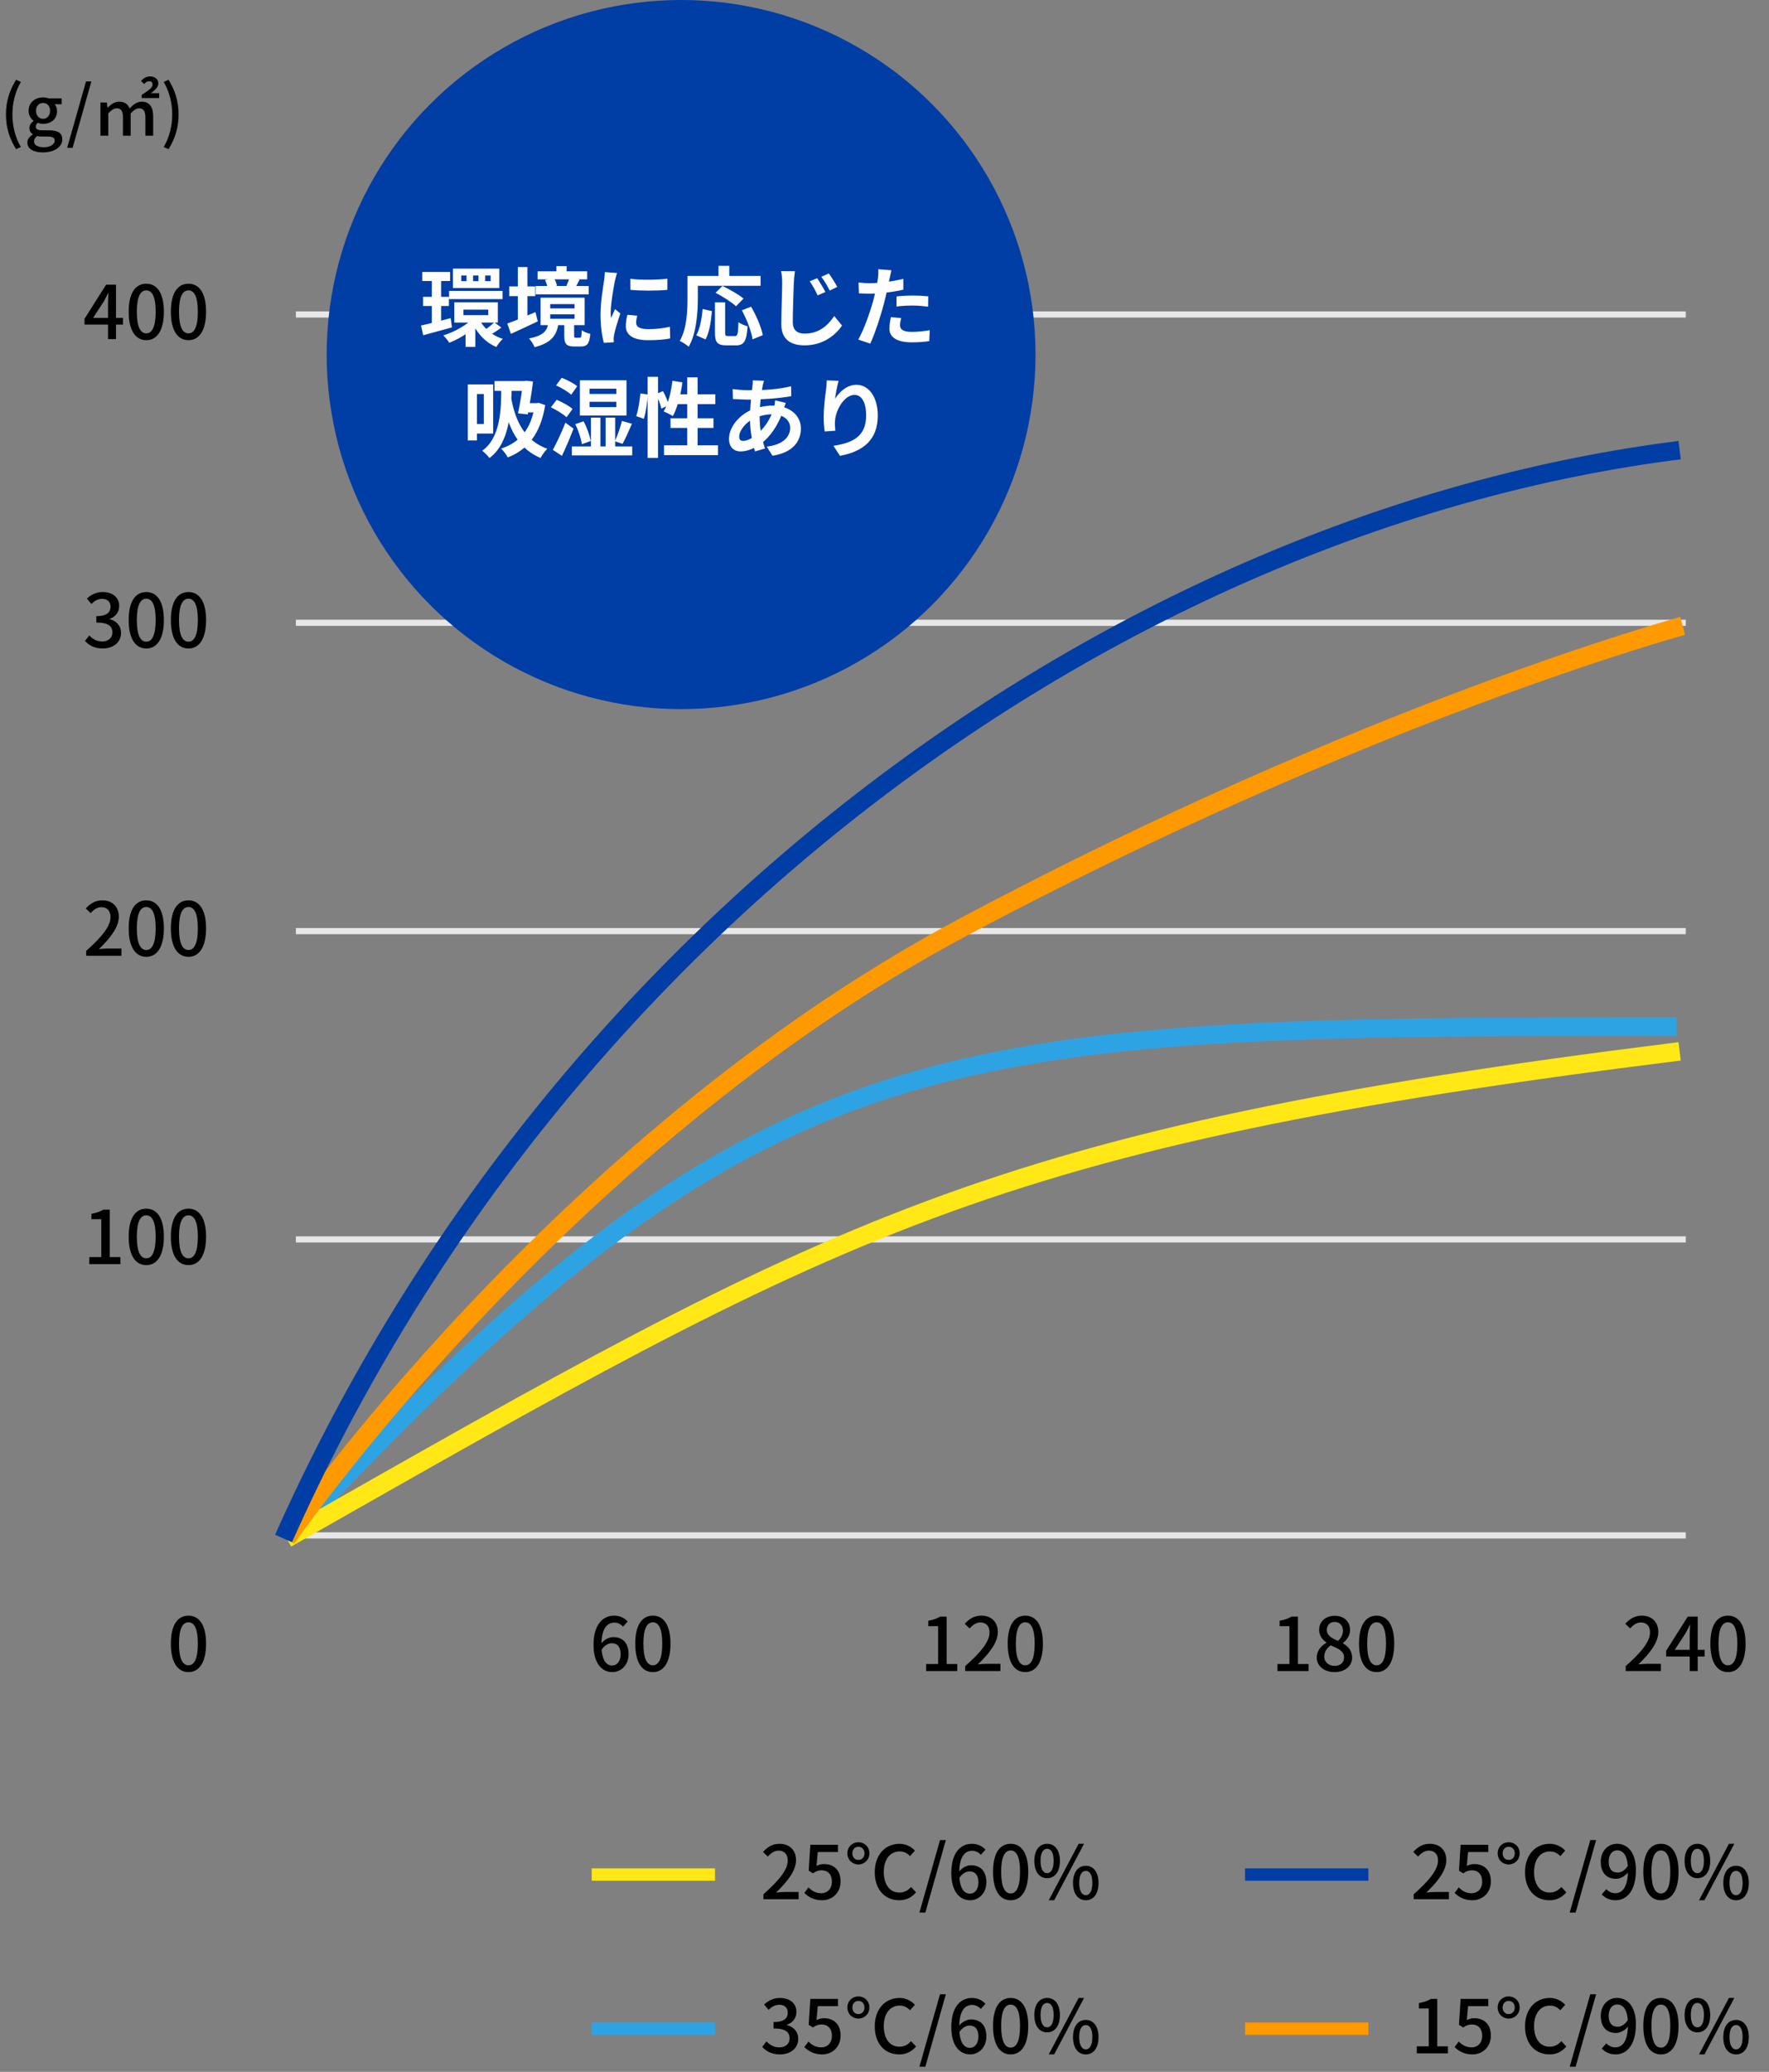 <svg width="287" height="336" viewBox="0 0 287 336" fill="none" xmlns="http://www.w3.org/2000/svg">
<rect x="0" y="0" width="287" height="336" fill="#808080" stroke="none"/>
<path d="M17.525 55V49.24C17.525 48.772 17.561 48.016 17.597 47.536H17.537C17.321 47.98 17.081 48.448 16.829 48.904L15.101 51.556H19.949V52.636H13.709V51.7L17.213 46.168H18.821V55H17.525ZM23.733 55.168C21.992 55.168 20.877 53.62 20.877 50.548C20.877 47.5 21.992 46.012 23.733 46.012C25.46 46.012 26.588 47.5 26.588 50.548C26.588 53.62 25.46 55.168 23.733 55.168ZM23.733 54.064C24.633 54.064 25.256 53.104 25.256 50.548C25.256 48.028 24.633 47.092 23.733 47.092C22.832 47.092 22.197 48.028 22.197 50.548C22.197 53.104 22.832 54.064 23.733 54.064ZM30.576 55.168C28.836 55.168 27.72 53.62 27.72 50.548C27.72 47.5 28.836 46.012 30.576 46.012C32.304 46.012 33.432 47.5 33.432 50.548C33.432 53.62 32.304 55.168 30.576 55.168ZM30.576 54.064C31.476 54.064 32.1 53.104 32.1 50.548C32.1 48.028 31.476 47.092 30.576 47.092C29.676 47.092 29.04 48.028 29.04 50.548C29.04 53.104 29.676 54.064 30.576 54.064Z" fill="black"/>
<path d="M16.673 105.168C15.293 105.168 14.393 104.616 13.793 103.944L14.477 103.056C14.993 103.584 15.641 104.028 16.565 104.028C17.549 104.028 18.233 103.476 18.233 102.564C18.233 101.58 17.609 100.956 15.629 100.956V99.924C17.357 99.924 17.933 99.276 17.933 98.388C17.933 97.608 17.429 97.116 16.577 97.116C15.905 97.116 15.329 97.44 14.825 97.944L14.093 97.068C14.801 96.444 15.617 96.012 16.637 96.012C18.221 96.012 19.337 96.828 19.337 98.28C19.337 99.3 18.749 100.008 17.813 100.356V100.416C18.833 100.68 19.637 101.436 19.637 102.636C19.637 104.232 18.305 105.168 16.673 105.168ZM23.733 105.168C21.992 105.168 20.877 103.62 20.877 100.548C20.877 97.5 21.992 96.012 23.733 96.012C25.46 96.012 26.588 97.5 26.588 100.548C26.588 103.62 25.46 105.168 23.733 105.168ZM23.733 104.064C24.633 104.064 25.256 103.104 25.256 100.548C25.256 98.028 24.633 97.092 23.733 97.092C22.832 97.092 22.197 98.028 22.197 100.548C22.197 103.104 22.832 104.064 23.733 104.064ZM30.576 105.168C28.836 105.168 27.72 103.62 27.72 100.548C27.72 97.5 28.836 96.012 30.576 96.012C32.304 96.012 33.432 97.5 33.432 100.548C33.432 103.62 32.304 105.168 30.576 105.168ZM30.576 104.064C31.476 104.064 32.1 103.104 32.1 100.548C32.1 98.028 31.476 97.092 30.576 97.092C29.676 97.092 29.04 98.028 29.04 100.548C29.04 103.104 29.676 104.064 30.576 104.064Z" fill="black"/>
<path d="M13.985 155V154.196C16.601 151.892 17.933 150.176 17.933 148.724C17.933 147.776 17.429 147.116 16.445 147.116C15.749 147.116 15.173 147.548 14.705 148.088L13.913 147.332C14.681 146.504 15.461 146.012 16.613 146.012C18.233 146.012 19.277 147.056 19.277 148.664C19.277 150.356 17.909 152.12 16.037 153.92C16.493 153.872 17.057 153.824 17.489 153.824H19.697V155H13.985ZM23.733 155.168C21.992 155.168 20.877 153.62 20.877 150.548C20.877 147.5 21.992 146.012 23.733 146.012C25.46 146.012 26.588 147.5 26.588 150.548C26.588 153.62 25.46 155.168 23.733 155.168ZM23.733 154.064C24.633 154.064 25.256 153.104 25.256 150.548C25.256 148.028 24.633 147.092 23.733 147.092C22.832 147.092 22.197 148.028 22.197 150.548C22.197 153.104 22.832 154.064 23.733 154.064ZM30.576 155.168C28.836 155.168 27.72 153.62 27.72 150.548C27.72 147.5 28.836 146.012 30.576 146.012C32.304 146.012 33.432 147.5 33.432 150.548C33.432 153.62 32.304 155.168 30.576 155.168ZM30.576 154.064C31.476 154.064 32.1 153.104 32.1 150.548C32.1 148.028 31.476 147.092 30.576 147.092C29.676 147.092 29.04 148.028 29.04 150.548C29.04 153.104 29.676 154.064 30.576 154.064Z" fill="black"/>
<path d="M14.489 205V203.86H16.433V197.716H14.837V196.84C15.677 196.696 16.253 196.48 16.769 196.168H17.813V203.86H19.541V205H14.489ZM23.733 205.168C21.992 205.168 20.877 203.62 20.877 200.548C20.877 197.5 21.992 196.012 23.733 196.012C25.46 196.012 26.588 197.5 26.588 200.548C26.588 203.62 25.46 205.168 23.733 205.168ZM23.733 204.064C24.633 204.064 25.256 203.104 25.256 200.548C25.256 198.028 24.633 197.092 23.733 197.092C22.832 197.092 22.197 198.028 22.197 200.548C22.197 203.104 22.832 204.064 23.733 204.064ZM30.576 205.168C28.836 205.168 27.72 203.62 27.72 200.548C27.72 197.5 28.836 196.012 30.576 196.012C32.304 196.012 33.432 197.5 33.432 200.548C33.432 203.62 32.304 205.168 30.576 205.168ZM30.576 204.064C31.476 204.064 32.1 203.104 32.1 200.548C32.1 198.028 31.476 197.092 30.576 197.092C29.676 197.092 29.04 198.028 29.04 200.548C29.04 203.104 29.676 204.064 30.576 204.064Z" fill="black"/>
<path d="M30.576 271.168C28.836 271.168 27.72 269.62 27.72 266.548C27.72 263.5 28.836 262.012 30.576 262.012C32.304 262.012 33.432 263.5 33.432 266.548C33.432 269.62 32.304 271.168 30.576 271.168ZM30.576 270.064C31.476 270.064 32.1 269.104 32.1 266.548C32.1 264.028 31.476 263.092 30.576 263.092C29.676 263.092 29.04 264.028 29.04 266.548C29.04 269.104 29.676 270.064 30.576 270.064Z" fill="black"/>
<path d="M2.607 24.189C1.573 22.528 0.968 20.746 0.968 18.568C0.968 16.39 1.573 14.608 2.607 12.936L3.388 13.288C2.453 14.872 2.013 16.731 2.013 18.568C2.013 20.405 2.453 22.264 3.388 23.848L2.607 24.189ZM6.946 24.717C5.494 24.717 4.438 24.178 4.438 23.133C4.438 22.616 4.757 22.143 5.318 21.813V21.758C4.999 21.56 4.768 21.241 4.768 20.746C4.768 20.273 5.098 19.866 5.439 19.624V19.58C5.032 19.272 4.636 18.689 4.636 17.974C4.636 16.599 5.736 15.796 6.979 15.796C7.331 15.796 7.639 15.862 7.87 15.95H10.004V16.907H8.86C9.091 17.149 9.256 17.545 9.256 18.007C9.256 19.338 8.255 20.086 6.979 20.086C6.715 20.086 6.407 20.031 6.132 19.91C5.945 20.075 5.802 20.251 5.802 20.548C5.802 20.9 6.055 21.131 6.814 21.131H7.936C9.366 21.131 10.114 21.571 10.114 22.605C10.114 23.771 8.882 24.717 6.946 24.717ZM6.979 19.272C7.606 19.272 8.123 18.777 8.123 17.974C8.123 17.16 7.617 16.698 6.979 16.698C6.352 16.698 5.846 17.16 5.846 17.974C5.846 18.777 6.363 19.272 6.979 19.272ZM7.133 23.881C8.189 23.881 8.882 23.364 8.882 22.814C8.882 22.308 8.486 22.143 7.749 22.143H6.836C6.55 22.143 6.286 22.121 6.033 22.055C5.67 22.33 5.516 22.638 5.516 22.946C5.516 23.529 6.132 23.881 7.133 23.881ZM10.896 23.98L13.954 13.211H14.823L11.776 23.98H10.896ZM16.293 22V16.621H17.327L17.437 17.468H17.47C17.987 16.929 18.603 16.489 19.34 16.489C20.242 16.489 20.759 16.896 21.023 17.589C21.628 16.951 22.222 16.489 22.981 16.489C24.257 16.489 24.851 17.347 24.851 18.876V22H23.586V19.041C23.586 17.985 23.256 17.567 22.574 17.567C22.156 17.567 21.716 17.842 21.199 18.392V22H19.945V19.041C19.945 17.985 19.637 17.567 18.933 17.567C18.515 17.567 18.064 17.842 17.569 18.392V22H16.293ZM22.992 15.906V15.389C24.048 14.696 24.752 14.245 24.752 13.728C24.752 13.365 24.565 13.167 24.18 13.167C23.894 13.167 23.619 13.354 23.388 13.629L22.871 13.123C23.278 12.683 23.74 12.397 24.334 12.397C25.192 12.397 25.687 12.87 25.687 13.541C25.687 14.179 25.06 14.674 24.477 15.114H25.83V15.906H22.992ZM27.348 24.189L26.556 23.848C27.491 22.264 27.942 20.405 27.942 18.568C27.942 16.731 27.491 14.872 26.556 13.288L27.348 12.936C28.371 14.608 28.976 16.39 28.976 18.568C28.976 20.746 28.371 22.528 27.348 24.189Z" fill="black"/>
<path d="M48 51H273.5" stroke="#E7E7E7"/>
<path d="M48 101H273.5" stroke="#E7E7E7"/>
<path d="M48 151H273.5" stroke="#E7E7E7"/>
<path d="M48 201H273.5" stroke="#E7E7E7"/>
<path d="M48 249H273.5" stroke="#E7E7E7"/>
<circle cx="110.5" cy="57.5" r="57.5" fill="#003DA5"/>
<path d="M68.504 44.108H73.026V45.578H68.504V44.108ZM68.63 48.14H72.83V49.624H68.63V48.14ZM72.858 47.174H81.538V48.504H72.858V47.174ZM68.308 52.788C69.54 52.522 71.374 52.06 73.124 51.598L73.32 53.096C71.724 53.544 70.002 54.006 68.658 54.37L68.308 52.788ZM75.182 50.212V51.108H79.214V50.212H75.182ZM73.712 49.022H80.768V52.312H73.712V49.022ZM78.71 44.682V45.592H79.606V44.682H78.71ZM76.75 44.682V45.592H77.632V44.682H76.75ZM74.832 44.682V45.592H75.686V44.682H74.832ZM73.488 43.562H81.006V46.712H73.488V43.562ZM77.702 51.668C78.388 53.138 79.802 54.412 81.58 54.958C81.23 55.266 80.754 55.868 80.53 56.274C78.682 55.504 77.282 53.922 76.498 52.018L77.702 51.668ZM80.194 52.27L81.342 53.124C80.782 53.544 80.138 53.964 79.648 54.23L78.696 53.474C79.158 53.18 79.816 52.634 80.194 52.27ZM70.058 44.752H71.57V52.9L70.058 53.152V44.752ZM76.918 51.444L78.094 51.976C76.876 53.474 74.776 54.86 72.886 55.588C72.676 55.238 72.242 54.692 71.92 54.398C73.768 53.824 75.854 52.648 76.918 51.444ZM75.532 53.418L77.114 52.354V56.26H75.532V53.418ZM87.222 43.996H95.258V45.298H87.222V43.996ZM86.914 46.376H95.51V47.734H86.914V46.376ZM90.274 43.156H91.926V44.878H90.274V43.156ZM92.388 45.046L94.026 45.354C93.76 45.872 93.536 46.32 93.354 46.642L91.898 46.348C92.08 45.97 92.29 45.424 92.388 45.046ZM88.426 45.396L89.868 45.102C90.092 45.452 90.288 45.97 90.372 46.32L88.846 46.684C88.804 46.334 88.608 45.802 88.426 45.396ZM89.266 50.982V51.696H93.214V50.982H89.266ZM89.266 49.316V50.016H93.214V49.316H89.266ZM87.698 48.28H94.852V52.732H87.698V48.28ZM91.548 52.41H93.144V54.37C93.144 54.72 93.186 54.776 93.424 54.776C93.522 54.776 93.928 54.776 94.068 54.776C94.292 54.776 94.348 54.622 94.39 53.558C94.684 53.796 95.356 54.062 95.776 54.146C95.622 55.784 95.23 56.19 94.25 56.19C93.984 56.19 93.396 56.19 93.144 56.19C91.828 56.19 91.548 55.728 91.548 54.398V52.41ZM88.986 52.354H90.624C90.344 54.244 89.63 55.56 86.732 56.302C86.578 55.896 86.144 55.21 85.822 54.888C88.272 54.412 88.762 53.6 88.986 52.354ZM82.616 46.446H86.844V48.028H82.616V46.446ZM84.016 43.31H85.57V52.606H84.016V43.31ZM82.308 52.466C83.456 52.074 85.22 51.332 86.872 50.618L87.25 52.116C85.766 52.83 84.156 53.558 82.882 54.146L82.308 52.466ZM102.258 45.214C103.98 45.452 106.78 45.382 108.278 45.2V47.006C106.57 47.174 104.022 47.174 102.272 47.006L102.258 45.214ZM103.378 51.192C103.266 51.668 103.21 52.004 103.21 52.368C103.21 52.998 103.756 53.376 105.184 53.376C106.43 53.376 107.466 53.264 108.684 52.998L108.726 54.888C107.816 55.07 106.682 55.168 105.1 55.168C102.692 55.168 101.53 54.3 101.53 52.872C101.53 52.312 101.614 51.766 101.782 51.052L103.378 51.192ZM100.102 44.276C100.004 44.57 99.822 45.284 99.766 45.536C99.57 46.46 99.08 49.26 99.08 50.66C99.08 50.94 99.094 51.29 99.136 51.57C99.346 51.094 99.57 50.618 99.78 50.142L100.648 50.828C100.242 52.004 99.78 53.516 99.64 54.258C99.598 54.468 99.556 54.776 99.556 54.916C99.57 55.07 99.57 55.308 99.584 55.504L97.974 55.602C97.694 54.65 97.428 52.942 97.428 51.038C97.428 48.924 97.848 46.572 98.002 45.48C98.058 45.102 98.128 44.57 98.142 44.122L100.102 44.276ZM115.992 49.036H117.644V53.922C117.644 54.44 117.728 54.496 118.12 54.496C118.302 54.496 119.03 54.496 119.254 54.496C119.674 54.496 119.744 54.16 119.8 52.242C120.15 52.522 120.85 52.802 121.284 52.914C121.13 55.322 120.724 56.008 119.408 56.008C119.114 56.008 118.134 56.008 117.854 56.008C116.356 56.008 115.992 55.49 115.992 53.922V49.036ZM113.99 50.114L115.502 50.45C115.362 52.06 115.096 53.908 114.466 55.042L112.968 54.384C113.556 53.306 113.864 51.682 113.99 50.114ZM116.09 47.482L117.21 46.376C118.33 46.908 119.856 47.762 120.626 48.42L119.408 49.666C118.722 49.022 117.238 48.07 116.09 47.482ZM120.36 50.324L121.858 49.736C122.698 51.192 123.524 53.068 123.748 54.356L122.096 55.028C121.914 53.768 121.172 51.822 120.36 50.324ZM116.566 43.114H118.316V45.662H116.566V43.114ZM112.338 44.752H123.398V46.348H112.338V44.752ZM111.54 44.752H113.22V48.294C113.22 50.562 113.01 54.034 111.736 56.232C111.428 55.952 110.686 55.462 110.28 55.294C111.456 53.278 111.54 50.324 111.54 48.294V44.752ZM132.582 45.116C132.974 45.704 133.59 46.712 133.912 47.356L132.652 47.902C132.232 47.02 131.882 46.348 131.364 45.62L132.582 45.116ZM134.458 44.346C134.878 44.906 135.508 45.9 135.83 46.53L134.612 47.118C134.164 46.236 133.772 45.592 133.254 44.892L134.458 44.346ZM128.97 43.982C128.886 44.584 128.816 45.298 128.788 45.858C128.732 47.356 128.62 50.492 128.62 52.228C128.62 53.642 129.46 54.104 130.552 54.104C132.862 54.104 134.332 52.774 135.34 51.248L136.614 52.802C135.704 54.132 133.73 56.008 130.538 56.008C128.242 56.008 126.758 55 126.758 52.606C126.758 50.73 126.898 47.048 126.898 45.858C126.898 45.186 126.842 44.514 126.716 43.968L128.97 43.982ZM144.622 43.828C144.524 44.22 144.398 44.85 144.328 45.158C144.132 46.11 143.782 47.818 143.404 49.246C142.9 51.206 141.962 54.062 141.192 55.728L139.246 55.07C140.072 53.656 141.136 50.73 141.668 48.77C142.018 47.454 142.34 45.914 142.438 45.088C142.508 44.57 142.522 43.996 142.48 43.66L144.622 43.828ZM141.052 45.928C142.76 45.928 144.734 45.662 146.554 45.228V46.978C144.818 47.384 142.62 47.622 141.038 47.622C140.352 47.622 139.834 47.594 139.344 47.566L139.288 45.816C140.016 45.9 140.478 45.928 141.052 45.928ZM145.448 48.07C146.232 47.986 147.24 47.93 148.15 47.93C148.948 47.93 149.788 47.972 150.6 48.056L150.572 49.736C149.858 49.652 149.004 49.554 148.164 49.554C147.198 49.554 146.33 49.596 145.448 49.708V48.07ZM146.204 51.584C146.106 51.99 146.022 52.438 146.022 52.746C146.022 53.362 146.428 53.824 147.94 53.824C148.878 53.824 149.844 53.726 150.838 53.544L150.768 55.322C149.984 55.434 149.046 55.518 147.926 55.518C145.56 55.518 144.3 54.72 144.3 53.306C144.3 52.648 144.426 51.976 144.538 51.43L146.204 51.584ZM80.222 61.8H85.472V63.396H80.222V61.8ZM84.856 61.8H85.038L85.304 61.744L86.48 61.87C86.284 63.522 85.934 65.566 85.626 67.204L84.044 67.036C84.394 65.384 84.73 63.158 84.856 61.968V61.8ZM85.136 65.384H87.208V66.882H84.674L85.136 65.384ZM86.774 65.384H87.096L87.39 65.328L88.454 65.692C87.698 70.396 85.514 73 82.378 74.176C82.168 73.77 81.636 73.056 81.3 72.748C84.282 71.768 86.186 69.654 86.774 65.692V65.384ZM82.784 63.634C83.33 67.316 84.562 71.25 88.79 72.776C88.454 73.098 87.922 73.826 87.698 74.274C83.4 72.454 82.14 68.212 81.566 64.418L82.784 63.634ZM76.778 62.346H80.012V70.312H76.778V68.758H78.5V63.9H76.778V62.346ZM75.896 62.346H77.38V71.432H75.896V62.346ZM81.314 62.626L83.022 62.682C82.938 66.868 82.616 71.922 79.41 74.274C79.172 73.952 78.584 73.35 78.234 73.098C81.202 70.998 81.342 66.448 81.314 62.626ZM95.65 65.16V66.028H99.99V65.16H95.65ZM95.65 63.032V63.886H99.99V63.032H95.65ZM94.082 61.674H101.642V67.386H94.082V61.674ZM92.78 72.398H102.566V73.854H92.78V72.398ZM93.34 68.786L94.684 68.324C95.216 69.318 95.678 70.634 95.846 71.516L94.404 72.034C94.278 71.152 93.83 69.794 93.34 68.786ZM100.9 68.268L102.524 68.716C102.034 69.864 101.46 71.152 100.998 71.978L99.752 71.558C100.172 70.662 100.662 69.276 100.9 68.268ZM95.874 67.722H97.414V73.21H95.874V67.722ZM98.254 67.722H99.808V73.21H98.254V67.722ZM90.218 62.5L91.128 61.268C91.982 61.59 93.088 62.164 93.648 62.64L92.668 64.012C92.164 63.536 91.086 62.892 90.218 62.5ZM89.378 66.056L90.316 64.838C91.184 65.202 92.332 65.818 92.892 66.322L91.912 67.666C91.394 67.162 90.274 66.476 89.378 66.056ZM89.686 72.958C90.274 71.894 91.1 70.158 91.73 68.548L93.046 69.514C92.5 70.97 91.814 72.566 91.17 73.924L89.686 72.958ZM105.072 61.114H106.766V74.26H105.072V61.114ZM103.896 63.802L105.1 63.97C105.03 65.188 104.792 66.854 104.456 67.918L103.21 67.484C103.56 66.532 103.798 64.964 103.896 63.802ZM106.43 63.914L107.564 63.424C107.956 64.152 108.362 65.104 108.502 65.692L107.298 66.266C107.172 65.65 106.794 64.67 106.43 63.914ZM109.09 61.758L110.714 62.01C110.434 64.096 109.888 66.168 109.16 67.484C108.824 67.246 108.068 66.882 107.662 66.714C108.404 65.538 108.866 63.634 109.09 61.758ZM109.58 63.942H116.048V65.538H109.104L109.58 63.942ZM111.498 61.198H113.178V73.14H111.498V61.198ZM108.782 67.834H115.754V69.402H108.782V67.834ZM107.732 72.216H116.482V73.812H107.732V72.216ZM123.944 61.744C123.86 62.01 123.804 62.262 123.748 62.486C123.482 63.788 123.244 65.804 123.244 67.54C123.244 69.752 123.65 71.32 124.112 72.734L122.502 73.21C122.082 71.95 121.676 69.878 121.676 67.82C121.676 65.986 121.928 63.928 122.082 62.542C122.11 62.262 122.138 61.94 122.124 61.688L123.944 61.744ZM121.438 63.284C124.098 63.284 126.212 63.158 128.354 62.64L128.368 64.25C126.45 64.6 123.51 64.81 121.396 64.81C120.654 64.81 119.562 64.74 118.904 64.712L118.862 63.102C119.366 63.172 120.584 63.284 121.438 63.284ZM127.486 65.342C127.374 65.594 127.164 66.238 127.066 66.532C126.268 69.052 124.826 70.942 123.496 71.922C122.586 72.594 121.368 73.21 120.15 73.21C119.128 73.21 118.274 72.594 118.274 71.166C118.274 69.192 120.038 67.134 122.264 66.322C123.188 65.986 124.336 65.776 125.386 65.776C128.004 65.776 129.936 67.288 129.936 69.472C129.936 71.46 128.76 73.378 125.33 73.91L124.392 72.426C127.094 72.132 128.2 70.774 128.2 69.388C128.2 68.198 127.178 67.19 125.288 67.19C124.014 67.19 123.006 67.554 122.32 67.862C120.92 68.52 119.926 69.864 119.926 70.802C119.926 71.264 120.108 71.502 120.57 71.502C121.228 71.502 122.166 71.04 123.02 70.242C124.042 69.304 124.994 68.058 125.554 66.126C125.652 65.832 125.75 65.23 125.764 64.922L127.486 65.342ZM136.054 61.758C135.858 62.444 135.564 63.886 135.48 64.67C136.152 63.592 137.384 62.402 138.952 62.402C140.898 62.402 142.41 64.32 142.41 67.4C142.41 71.362 139.988 73.238 136.278 73.924L135.214 72.3C138.336 71.824 140.52 70.788 140.52 67.4C140.52 65.244 139.792 64.04 138.63 64.04C136.978 64.04 135.522 66.532 135.466 68.366C135.438 68.758 135.452 69.206 135.522 69.85L133.8 69.976C133.716 69.43 133.632 68.576 133.632 67.638C133.632 66.322 133.814 64.6 134.024 63.144C134.08 62.626 134.122 62.066 134.136 61.688L136.054 61.758Z" fill="white"/>
<path d="M99.34 271.168C97.66 271.168 96.292 269.752 96.292 266.752C96.292 263.368 97.876 262.012 99.628 262.012C100.612 262.012 101.332 262.42 101.836 262.96L101.08 263.8C100.756 263.416 100.216 263.14 99.7 263.14C98.524 263.14 97.576 264.052 97.576 266.752C97.576 269.032 98.248 270.1 99.328 270.1C100.096 270.1 100.696 269.404 100.696 268.264C100.696 267.124 100.18 266.488 99.244 266.488C98.716 266.488 98.08 266.8 97.552 267.604L97.492 266.596C98.008 265.9 98.824 265.492 99.484 265.492C100.972 265.492 101.98 266.392 101.98 268.264C101.98 270.016 100.768 271.168 99.34 271.168ZM105.92 271.168C104.18 271.168 103.064 269.62 103.064 266.548C103.064 263.5 104.18 262.012 105.92 262.012C107.648 262.012 108.776 263.5 108.776 266.548C108.776 269.62 107.648 271.168 105.92 271.168ZM105.92 270.064C106.82 270.064 107.444 269.104 107.444 266.548C107.444 264.028 106.82 263.092 105.92 263.092C105.02 263.092 104.384 264.028 104.384 266.548C104.384 269.104 105.02 270.064 105.92 270.064Z" fill="black"/>
<path d="M123.854 308V307.196C126.47 304.892 127.802 303.176 127.802 301.724C127.802 300.776 127.298 300.116 126.314 300.116C125.618 300.116 125.042 300.548 124.574 301.088L123.782 300.332C124.55 299.504 125.33 299.012 126.482 299.012C128.102 299.012 129.146 300.056 129.146 301.664C129.146 303.356 127.778 305.12 125.906 306.92C126.362 306.872 126.926 306.824 127.358 306.824H129.566V308H123.854ZM133.398 308.168C132.006 308.168 131.13 307.604 130.494 306.98L131.166 306.08C131.658 306.584 132.306 307.028 133.23 307.028C134.226 307.028 134.97 306.32 134.97 305.144C134.97 303.98 134.298 303.308 133.29 303.308C132.738 303.308 132.402 303.464 131.886 303.8L131.202 303.368L131.466 299.168H135.954V300.344H132.678L132.474 302.6C132.846 302.408 133.206 302.3 133.686 302.3C135.162 302.3 136.374 303.164 136.374 305.108C136.374 307.052 134.934 308.168 133.398 308.168ZM139.269 302.36C138.297 302.36 137.481 301.628 137.481 300.56C137.481 299.48 138.297 298.76 139.269 298.76C140.229 298.76 141.045 299.48 141.045 300.56C141.045 301.628 140.229 302.36 139.269 302.36ZM139.269 301.628C139.845 301.628 140.253 301.184 140.253 300.56C140.253 299.936 139.845 299.492 139.269 299.492C138.681 299.492 138.285 299.936 138.285 300.56C138.285 301.184 138.681 301.628 139.269 301.628ZM145.893 308.168C143.637 308.168 141.921 306.524 141.921 303.62C141.921 300.728 143.673 299.012 145.953 299.012C147.021 299.012 147.897 299.54 148.437 300.116L147.645 301.004C147.189 300.536 146.661 300.248 145.965 300.248C144.429 300.248 143.385 301.52 143.385 303.572C143.385 305.648 144.369 306.92 145.917 306.92C146.721 306.92 147.297 306.584 147.813 306.02L148.617 306.884C147.909 307.724 147.009 308.168 145.893 308.168ZM149.169 310.16L152.505 298.412H153.453L150.129 310.16H149.169ZM157.385 308.168C155.705 308.168 154.337 306.752 154.337 303.752C154.337 300.368 155.921 299.012 157.673 299.012C158.657 299.012 159.377 299.42 159.881 299.96L159.125 300.8C158.801 300.416 158.261 300.14 157.745 300.14C156.569 300.14 155.621 301.052 155.621 303.752C155.621 306.032 156.293 307.1 157.373 307.1C158.141 307.1 158.741 306.404 158.741 305.264C158.741 304.124 158.225 303.488 157.289 303.488C156.761 303.488 156.125 303.8 155.597 304.604L155.537 303.596C156.053 302.9 156.869 302.492 157.529 302.492C159.017 302.492 160.025 303.392 160.025 305.264C160.025 307.016 158.813 308.168 157.385 308.168ZM163.965 308.168C162.225 308.168 161.109 306.62 161.109 303.548C161.109 300.5 162.225 299.012 163.965 299.012C165.693 299.012 166.821 300.5 166.821 303.548C166.821 306.62 165.693 308.168 163.965 308.168ZM163.965 307.064C164.865 307.064 165.489 306.104 165.489 303.548C165.489 301.028 164.865 300.092 163.965 300.092C163.065 300.092 162.429 301.028 162.429 303.548C162.429 306.104 163.065 307.064 163.965 307.064ZM169.885 304.592C168.649 304.592 167.809 303.56 167.809 301.784C167.809 300.02 168.649 299.012 169.885 299.012C171.121 299.012 171.961 300.02 171.961 301.784C171.961 303.56 171.121 304.592 169.885 304.592ZM169.885 303.776C170.497 303.776 170.941 303.14 170.941 301.784C170.941 300.428 170.497 299.816 169.885 299.816C169.261 299.816 168.817 300.428 168.817 301.784C168.817 303.14 169.261 303.776 169.885 303.776ZM170.149 308.168L174.997 299.012H175.873L171.025 308.168H170.149ZM176.161 308.168C174.925 308.168 174.085 307.148 174.085 305.36C174.085 303.596 174.925 302.576 176.161 302.576C177.385 302.576 178.225 303.596 178.225 305.36C178.225 307.148 177.385 308.168 176.161 308.168ZM176.161 307.352C176.773 307.352 177.217 306.716 177.217 305.36C177.217 303.992 176.773 303.404 176.161 303.404C175.537 303.404 175.093 303.992 175.093 305.36C175.093 306.716 175.537 307.352 176.161 307.352Z" fill="black"/>
<path d="M126.542 333.168C125.162 333.168 124.262 332.616 123.662 331.944L124.346 331.056C124.862 331.584 125.51 332.028 126.434 332.028C127.418 332.028 128.102 331.476 128.102 330.564C128.102 329.58 127.478 328.956 125.498 328.956V327.924C127.226 327.924 127.802 327.276 127.802 326.388C127.802 325.608 127.298 325.116 126.446 325.116C125.774 325.116 125.198 325.44 124.694 325.944L123.962 325.068C124.67 324.444 125.486 324.012 126.506 324.012C128.09 324.012 129.206 324.828 129.206 326.28C129.206 327.3 128.618 328.008 127.682 328.356V328.416C128.702 328.68 129.506 329.436 129.506 330.636C129.506 332.232 128.174 333.168 126.542 333.168ZM133.398 333.168C132.006 333.168 131.13 332.604 130.494 331.98L131.166 331.08C131.658 331.584 132.306 332.028 133.23 332.028C134.226 332.028 134.97 331.32 134.97 330.144C134.97 328.98 134.298 328.308 133.29 328.308C132.738 328.308 132.402 328.464 131.886 328.8L131.202 328.368L131.466 324.168H135.954V325.344H132.678L132.474 327.6C132.846 327.408 133.206 327.3 133.686 327.3C135.162 327.3 136.374 328.164 136.374 330.108C136.374 332.052 134.934 333.168 133.398 333.168ZM139.269 327.36C138.297 327.36 137.481 326.628 137.481 325.56C137.481 324.48 138.297 323.76 139.269 323.76C140.229 323.76 141.045 324.48 141.045 325.56C141.045 326.628 140.229 327.36 139.269 327.36ZM139.269 326.628C139.845 326.628 140.253 326.184 140.253 325.56C140.253 324.936 139.845 324.492 139.269 324.492C138.681 324.492 138.285 324.936 138.285 325.56C138.285 326.184 138.681 326.628 139.269 326.628ZM145.893 333.168C143.637 333.168 141.921 331.524 141.921 328.62C141.921 325.728 143.673 324.012 145.953 324.012C147.021 324.012 147.897 324.54 148.437 325.116L147.645 326.004C147.189 325.536 146.661 325.248 145.965 325.248C144.429 325.248 143.385 326.52 143.385 328.572C143.385 330.648 144.369 331.92 145.917 331.92C146.721 331.92 147.297 331.584 147.813 331.02L148.617 331.884C147.909 332.724 147.009 333.168 145.893 333.168ZM149.169 335.16L152.505 323.412H153.453L150.129 335.16H149.169ZM157.385 333.168C155.705 333.168 154.337 331.752 154.337 328.752C154.337 325.368 155.921 324.012 157.673 324.012C158.657 324.012 159.377 324.42 159.881 324.96L159.125 325.8C158.801 325.416 158.261 325.14 157.745 325.14C156.569 325.14 155.621 326.052 155.621 328.752C155.621 331.032 156.293 332.1 157.373 332.1C158.141 332.1 158.741 331.404 158.741 330.264C158.741 329.124 158.225 328.488 157.289 328.488C156.761 328.488 156.125 328.8 155.597 329.604L155.537 328.596C156.053 327.9 156.869 327.492 157.529 327.492C159.017 327.492 160.025 328.392 160.025 330.264C160.025 332.016 158.813 333.168 157.385 333.168ZM163.965 333.168C162.225 333.168 161.109 331.62 161.109 328.548C161.109 325.5 162.225 324.012 163.965 324.012C165.693 324.012 166.821 325.5 166.821 328.548C166.821 331.62 165.693 333.168 163.965 333.168ZM163.965 332.064C164.865 332.064 165.489 331.104 165.489 328.548C165.489 326.028 164.865 325.092 163.965 325.092C163.065 325.092 162.429 326.028 162.429 328.548C162.429 331.104 163.065 332.064 163.965 332.064ZM169.885 329.592C168.649 329.592 167.809 328.56 167.809 326.784C167.809 325.02 168.649 324.012 169.885 324.012C171.121 324.012 171.961 325.02 171.961 326.784C171.961 328.56 171.121 329.592 169.885 329.592ZM169.885 328.776C170.497 328.776 170.941 328.14 170.941 326.784C170.941 325.428 170.497 324.816 169.885 324.816C169.261 324.816 168.817 325.428 168.817 326.784C168.817 328.14 169.261 328.776 169.885 328.776ZM170.149 333.168L174.997 324.012H175.873L171.025 333.168H170.149ZM176.161 333.168C174.925 333.168 174.085 332.148 174.085 330.36C174.085 328.596 174.925 327.576 176.161 327.576C177.385 327.576 178.225 328.596 178.225 330.36C178.225 332.148 177.385 333.168 176.161 333.168ZM176.161 332.352C176.773 332.352 177.217 331.716 177.217 330.36C177.217 328.992 176.773 328.404 176.161 328.404C175.537 328.404 175.093 328.992 175.093 330.36C175.093 331.716 175.537 332.352 176.161 332.352Z" fill="black"/>
<path d="M229.354 308V307.196C231.97 304.892 233.302 303.176 233.302 301.724C233.302 300.776 232.798 300.116 231.814 300.116C231.118 300.116 230.542 300.548 230.074 301.088L229.282 300.332C230.05 299.504 230.83 299.012 231.982 299.012C233.602 299.012 234.646 300.056 234.646 301.664C234.646 303.356 233.278 305.12 231.406 306.92C231.862 306.872 232.426 306.824 232.858 306.824H235.066V308H229.354ZM238.898 308.168C237.506 308.168 236.63 307.604 235.994 306.98L236.666 306.08C237.158 306.584 237.806 307.028 238.73 307.028C239.726 307.028 240.47 306.32 240.47 305.144C240.47 303.98 239.798 303.308 238.79 303.308C238.238 303.308 237.902 303.464 237.386 303.8L236.702 303.368L236.966 299.168H241.454V300.344H238.178L237.974 302.6C238.346 302.408 238.706 302.3 239.186 302.3C240.662 302.3 241.874 303.164 241.874 305.108C241.874 307.052 240.434 308.168 238.898 308.168ZM244.769 302.36C243.797 302.36 242.981 301.628 242.981 300.56C242.981 299.48 243.797 298.76 244.769 298.76C245.729 298.76 246.545 299.48 246.545 300.56C246.545 301.628 245.729 302.36 244.769 302.36ZM244.769 301.628C245.345 301.628 245.753 301.184 245.753 300.56C245.753 299.936 245.345 299.492 244.769 299.492C244.181 299.492 243.785 299.936 243.785 300.56C243.785 301.184 244.181 301.628 244.769 301.628ZM251.393 308.168C249.137 308.168 247.421 306.524 247.421 303.62C247.421 300.728 249.173 299.012 251.453 299.012C252.521 299.012 253.397 299.54 253.937 300.116L253.145 301.004C252.689 300.536 252.161 300.248 251.465 300.248C249.929 300.248 248.885 301.52 248.885 303.572C248.885 305.648 249.869 306.92 251.417 306.92C252.221 306.92 252.797 306.584 253.313 306.02L254.117 306.884C253.409 307.724 252.509 308.168 251.393 308.168ZM254.669 310.16L258.005 298.412H258.953L255.629 310.16H254.669ZM262.117 308.168C261.097 308.168 260.365 307.748 259.861 307.22L260.605 306.368C260.965 306.764 261.505 307.028 262.057 307.028C263.173 307.028 264.121 306.092 264.121 303.284C264.121 301.076 263.437 300.068 262.357 300.068C261.589 300.068 260.989 300.752 260.989 301.916C260.989 303.032 261.505 303.68 262.429 303.68C262.981 303.68 263.605 303.368 264.121 302.564L264.193 303.572C263.677 304.256 262.885 304.688 262.177 304.688C260.701 304.688 259.705 303.764 259.705 301.916C259.705 300.152 260.905 299.012 262.345 299.012C264.037 299.012 265.405 300.368 265.405 303.284C265.405 306.764 263.821 308.168 262.117 308.168ZM269.465 308.168C267.725 308.168 266.609 306.62 266.609 303.548C266.609 300.5 267.725 299.012 269.465 299.012C271.193 299.012 272.321 300.5 272.321 303.548C272.321 306.62 271.193 308.168 269.465 308.168ZM269.465 307.064C270.365 307.064 270.989 306.104 270.989 303.548C270.989 301.028 270.365 300.092 269.465 300.092C268.565 300.092 267.929 301.028 267.929 303.548C267.929 306.104 268.565 307.064 269.465 307.064ZM275.385 304.592C274.149 304.592 273.309 303.56 273.309 301.784C273.309 300.02 274.149 299.012 275.385 299.012C276.621 299.012 277.461 300.02 277.461 301.784C277.461 303.56 276.621 304.592 275.385 304.592ZM275.385 303.776C275.997 303.776 276.441 303.14 276.441 301.784C276.441 300.428 275.997 299.816 275.385 299.816C274.761 299.816 274.317 300.428 274.317 301.784C274.317 303.14 274.761 303.776 275.385 303.776ZM275.649 308.168L280.497 299.012H281.373L276.525 308.168H275.649ZM281.661 308.168C280.425 308.168 279.585 307.148 279.585 305.36C279.585 303.596 280.425 302.576 281.661 302.576C282.885 302.576 283.725 303.596 283.725 305.36C283.725 307.148 282.885 308.168 281.661 308.168ZM281.661 307.352C282.273 307.352 282.717 306.716 282.717 305.36C282.717 303.992 282.273 303.404 281.661 303.404C281.037 303.404 280.593 303.992 280.593 305.36C280.593 306.716 281.037 307.352 281.661 307.352Z" fill="black"/>
<path d="M229.858 333V331.86H231.802V325.716H230.206V324.84C231.046 324.696 231.622 324.48 232.138 324.168H233.182V331.86H234.91V333H229.858ZM238.898 333.168C237.506 333.168 236.63 332.604 235.994 331.98L236.666 331.08C237.158 331.584 237.806 332.028 238.73 332.028C239.726 332.028 240.47 331.32 240.47 330.144C240.47 328.98 239.798 328.308 238.79 328.308C238.238 328.308 237.902 328.464 237.386 328.8L236.702 328.368L236.966 324.168H241.454V325.344H238.178L237.974 327.6C238.346 327.408 238.706 327.3 239.186 327.3C240.662 327.3 241.874 328.164 241.874 330.108C241.874 332.052 240.434 333.168 238.898 333.168ZM244.769 327.36C243.797 327.36 242.981 326.628 242.981 325.56C242.981 324.48 243.797 323.76 244.769 323.76C245.729 323.76 246.545 324.48 246.545 325.56C246.545 326.628 245.729 327.36 244.769 327.36ZM244.769 326.628C245.345 326.628 245.753 326.184 245.753 325.56C245.753 324.936 245.345 324.492 244.769 324.492C244.181 324.492 243.785 324.936 243.785 325.56C243.785 326.184 244.181 326.628 244.769 326.628ZM251.393 333.168C249.137 333.168 247.421 331.524 247.421 328.62C247.421 325.728 249.173 324.012 251.453 324.012C252.521 324.012 253.397 324.54 253.937 325.116L253.145 326.004C252.689 325.536 252.161 325.248 251.465 325.248C249.929 325.248 248.885 326.52 248.885 328.572C248.885 330.648 249.869 331.92 251.417 331.92C252.221 331.92 252.797 331.584 253.313 331.02L254.117 331.884C253.409 332.724 252.509 333.168 251.393 333.168ZM254.669 335.16L258.005 323.412H258.953L255.629 335.16H254.669ZM262.117 333.168C261.097 333.168 260.365 332.748 259.861 332.22L260.605 331.368C260.965 331.764 261.505 332.028 262.057 332.028C263.173 332.028 264.121 331.092 264.121 328.284C264.121 326.076 263.437 325.068 262.357 325.068C261.589 325.068 260.989 325.752 260.989 326.916C260.989 328.032 261.505 328.68 262.429 328.68C262.981 328.68 263.605 328.368 264.121 327.564L264.193 328.572C263.677 329.256 262.885 329.688 262.177 329.688C260.701 329.688 259.705 328.764 259.705 326.916C259.705 325.152 260.905 324.012 262.345 324.012C264.037 324.012 265.405 325.368 265.405 328.284C265.405 331.764 263.821 333.168 262.117 333.168ZM269.465 333.168C267.725 333.168 266.609 331.62 266.609 328.548C266.609 325.5 267.725 324.012 269.465 324.012C271.193 324.012 272.321 325.5 272.321 328.548C272.321 331.62 271.193 333.168 269.465 333.168ZM269.465 332.064C270.365 332.064 270.989 331.104 270.989 328.548C270.989 326.028 270.365 325.092 269.465 325.092C268.565 325.092 267.929 326.028 267.929 328.548C267.929 331.104 268.565 332.064 269.465 332.064ZM275.385 329.592C274.149 329.592 273.309 328.56 273.309 326.784C273.309 325.02 274.149 324.012 275.385 324.012C276.621 324.012 277.461 325.02 277.461 326.784C277.461 328.56 276.621 329.592 275.385 329.592ZM275.385 328.776C275.997 328.776 276.441 328.14 276.441 326.784C276.441 325.428 275.997 324.816 275.385 324.816C274.761 324.816 274.317 325.428 274.317 326.784C274.317 328.14 274.761 328.776 275.385 328.776ZM275.649 333.168L280.497 324.012H281.373L276.525 333.168H275.649ZM281.661 333.168C280.425 333.168 279.585 332.148 279.585 330.36C279.585 328.596 280.425 327.576 281.661 327.576C282.885 327.576 283.725 328.596 283.725 330.36C283.725 332.148 282.885 333.168 281.661 333.168ZM281.661 332.352C282.273 332.352 282.717 331.716 282.717 330.36C282.717 328.992 282.273 328.404 281.661 328.404C281.037 328.404 280.593 328.992 280.593 330.36C280.593 331.716 281.037 332.352 281.661 332.352Z" fill="black"/>
<path d="M150.254 271V269.86H152.198V263.716H150.602V262.84C151.442 262.696 152.018 262.48 152.534 262.168H153.578V269.86H155.306V271H150.254ZM156.594 271V270.196C159.21 267.892 160.542 266.176 160.542 264.724C160.542 263.776 160.038 263.116 159.054 263.116C158.358 263.116 157.782 263.548 157.314 264.088L156.522 263.332C157.29 262.504 158.07 262.012 159.222 262.012C160.842 262.012 161.886 263.056 161.886 264.664C161.886 266.356 160.518 268.12 158.646 269.92C159.102 269.872 159.666 269.824 160.098 269.824H162.306V271H156.594ZM166.342 271.168C164.602 271.168 163.486 269.62 163.486 266.548C163.486 263.5 164.602 262.012 166.342 262.012C168.07 262.012 169.198 263.5 169.198 266.548C169.198 269.62 168.07 271.168 166.342 271.168ZM166.342 270.064C167.242 270.064 167.866 269.104 167.866 266.548C167.866 264.028 167.242 263.092 166.342 263.092C165.442 263.092 164.806 264.028 164.806 266.548C164.806 269.104 165.442 270.064 166.342 270.064Z" fill="black"/>
<path d="M207.254 271V269.86H209.198V263.716H207.602V262.84C208.442 262.696 209.018 262.48 209.534 262.168H210.578V269.86H212.306V271H207.254ZM216.51 271.168C214.842 271.168 213.63 270.184 213.63 268.816C213.63 267.652 214.386 266.86 215.202 266.428V266.38C214.542 265.912 214.014 265.24 214.014 264.316C214.014 262.936 215.094 262.036 216.546 262.036C218.082 262.036 219.03 262.984 219.03 264.364C219.03 265.276 218.418 266.032 217.878 266.452V266.512C218.67 266.956 219.366 267.64 219.366 268.852C219.366 270.16 218.214 271.168 216.51 271.168ZM217.086 266.104C217.614 265.612 217.878 265.048 217.878 264.448C217.878 263.644 217.374 263.032 216.522 263.032C215.802 263.032 215.262 263.524 215.262 264.316C215.262 265.264 216.102 265.708 217.086 266.104ZM216.534 270.16C217.434 270.16 218.058 269.632 218.058 268.804C218.058 267.736 217.086 267.328 215.886 266.824C215.274 267.256 214.842 267.904 214.842 268.672C214.842 269.548 215.574 270.16 216.534 270.16ZM223.342 271.168C221.602 271.168 220.486 269.62 220.486 266.548C220.486 263.5 221.602 262.012 223.342 262.012C225.07 262.012 226.198 263.5 226.198 266.548C226.198 269.62 225.07 271.168 223.342 271.168ZM223.342 270.064C224.242 270.064 224.866 269.104 224.866 266.548C224.866 264.028 224.242 263.092 223.342 263.092C222.442 263.092 221.806 264.028 221.806 266.548C221.806 269.104 222.442 270.064 223.342 270.064Z" fill="black"/>
<path d="M263.75 271V270.196C266.366 267.892 267.698 266.176 267.698 264.724C267.698 263.776 267.194 263.116 266.21 263.116C265.514 263.116 264.938 263.548 264.47 264.088L263.678 263.332C264.446 262.504 265.226 262.012 266.378 262.012C267.998 262.012 269.042 263.056 269.042 264.664C269.042 266.356 267.674 268.12 265.802 269.92C266.258 269.872 266.822 269.824 267.254 269.824H269.462V271H263.75ZM274.134 271V265.24C274.134 264.772 274.17 264.016 274.206 263.536H274.146C273.93 263.98 273.69 264.448 273.438 264.904L271.71 267.556H276.558V268.636H270.318V267.7L273.822 262.168H275.43V271H274.134ZM280.342 271.168C278.602 271.168 277.486 269.62 277.486 266.548C277.486 263.5 278.602 262.012 280.342 262.012C282.07 262.012 283.198 263.5 283.198 266.548C283.198 269.62 282.07 271.168 280.342 271.168ZM280.342 270.064C281.242 270.064 281.866 269.104 281.866 266.548C281.866 264.028 281.242 263.092 280.342 263.092C279.442 263.092 278.806 264.028 278.806 266.548C278.806 269.104 279.442 270.064 280.342 270.064Z" fill="black"/>
<path d="M96 304H116" stroke="#FFE815" stroke-width="2"/>
<path d="M202 304H222" stroke="#003DA5" stroke-width="2"/>
<path d="M96 329H116" stroke="#2EA3E4" stroke-width="2"/>
<path d="M202 329H222" stroke="#FF9900" stroke-width="2"/>
<path d="M47 249C124 166.5 152 166.5 272 166.5" stroke="#2EA3E4" stroke-width="3"/>
<path d="M46.5 249.5C135.836 198.684 160 184.5 272.5 170.5" stroke="#FFE815" stroke-width="3"/>
<path d="M46.5 249.5C46.5 249.5 90.5 185.5 156 150.5C221.5 115.5 273 101.5 273 101.5" stroke="#FF9900" stroke-width="3"/>
<path d="M46 249.5C91.5 147.5 185 84 272.5 73" stroke="#003DA5" stroke-width="3"/>
</svg>
